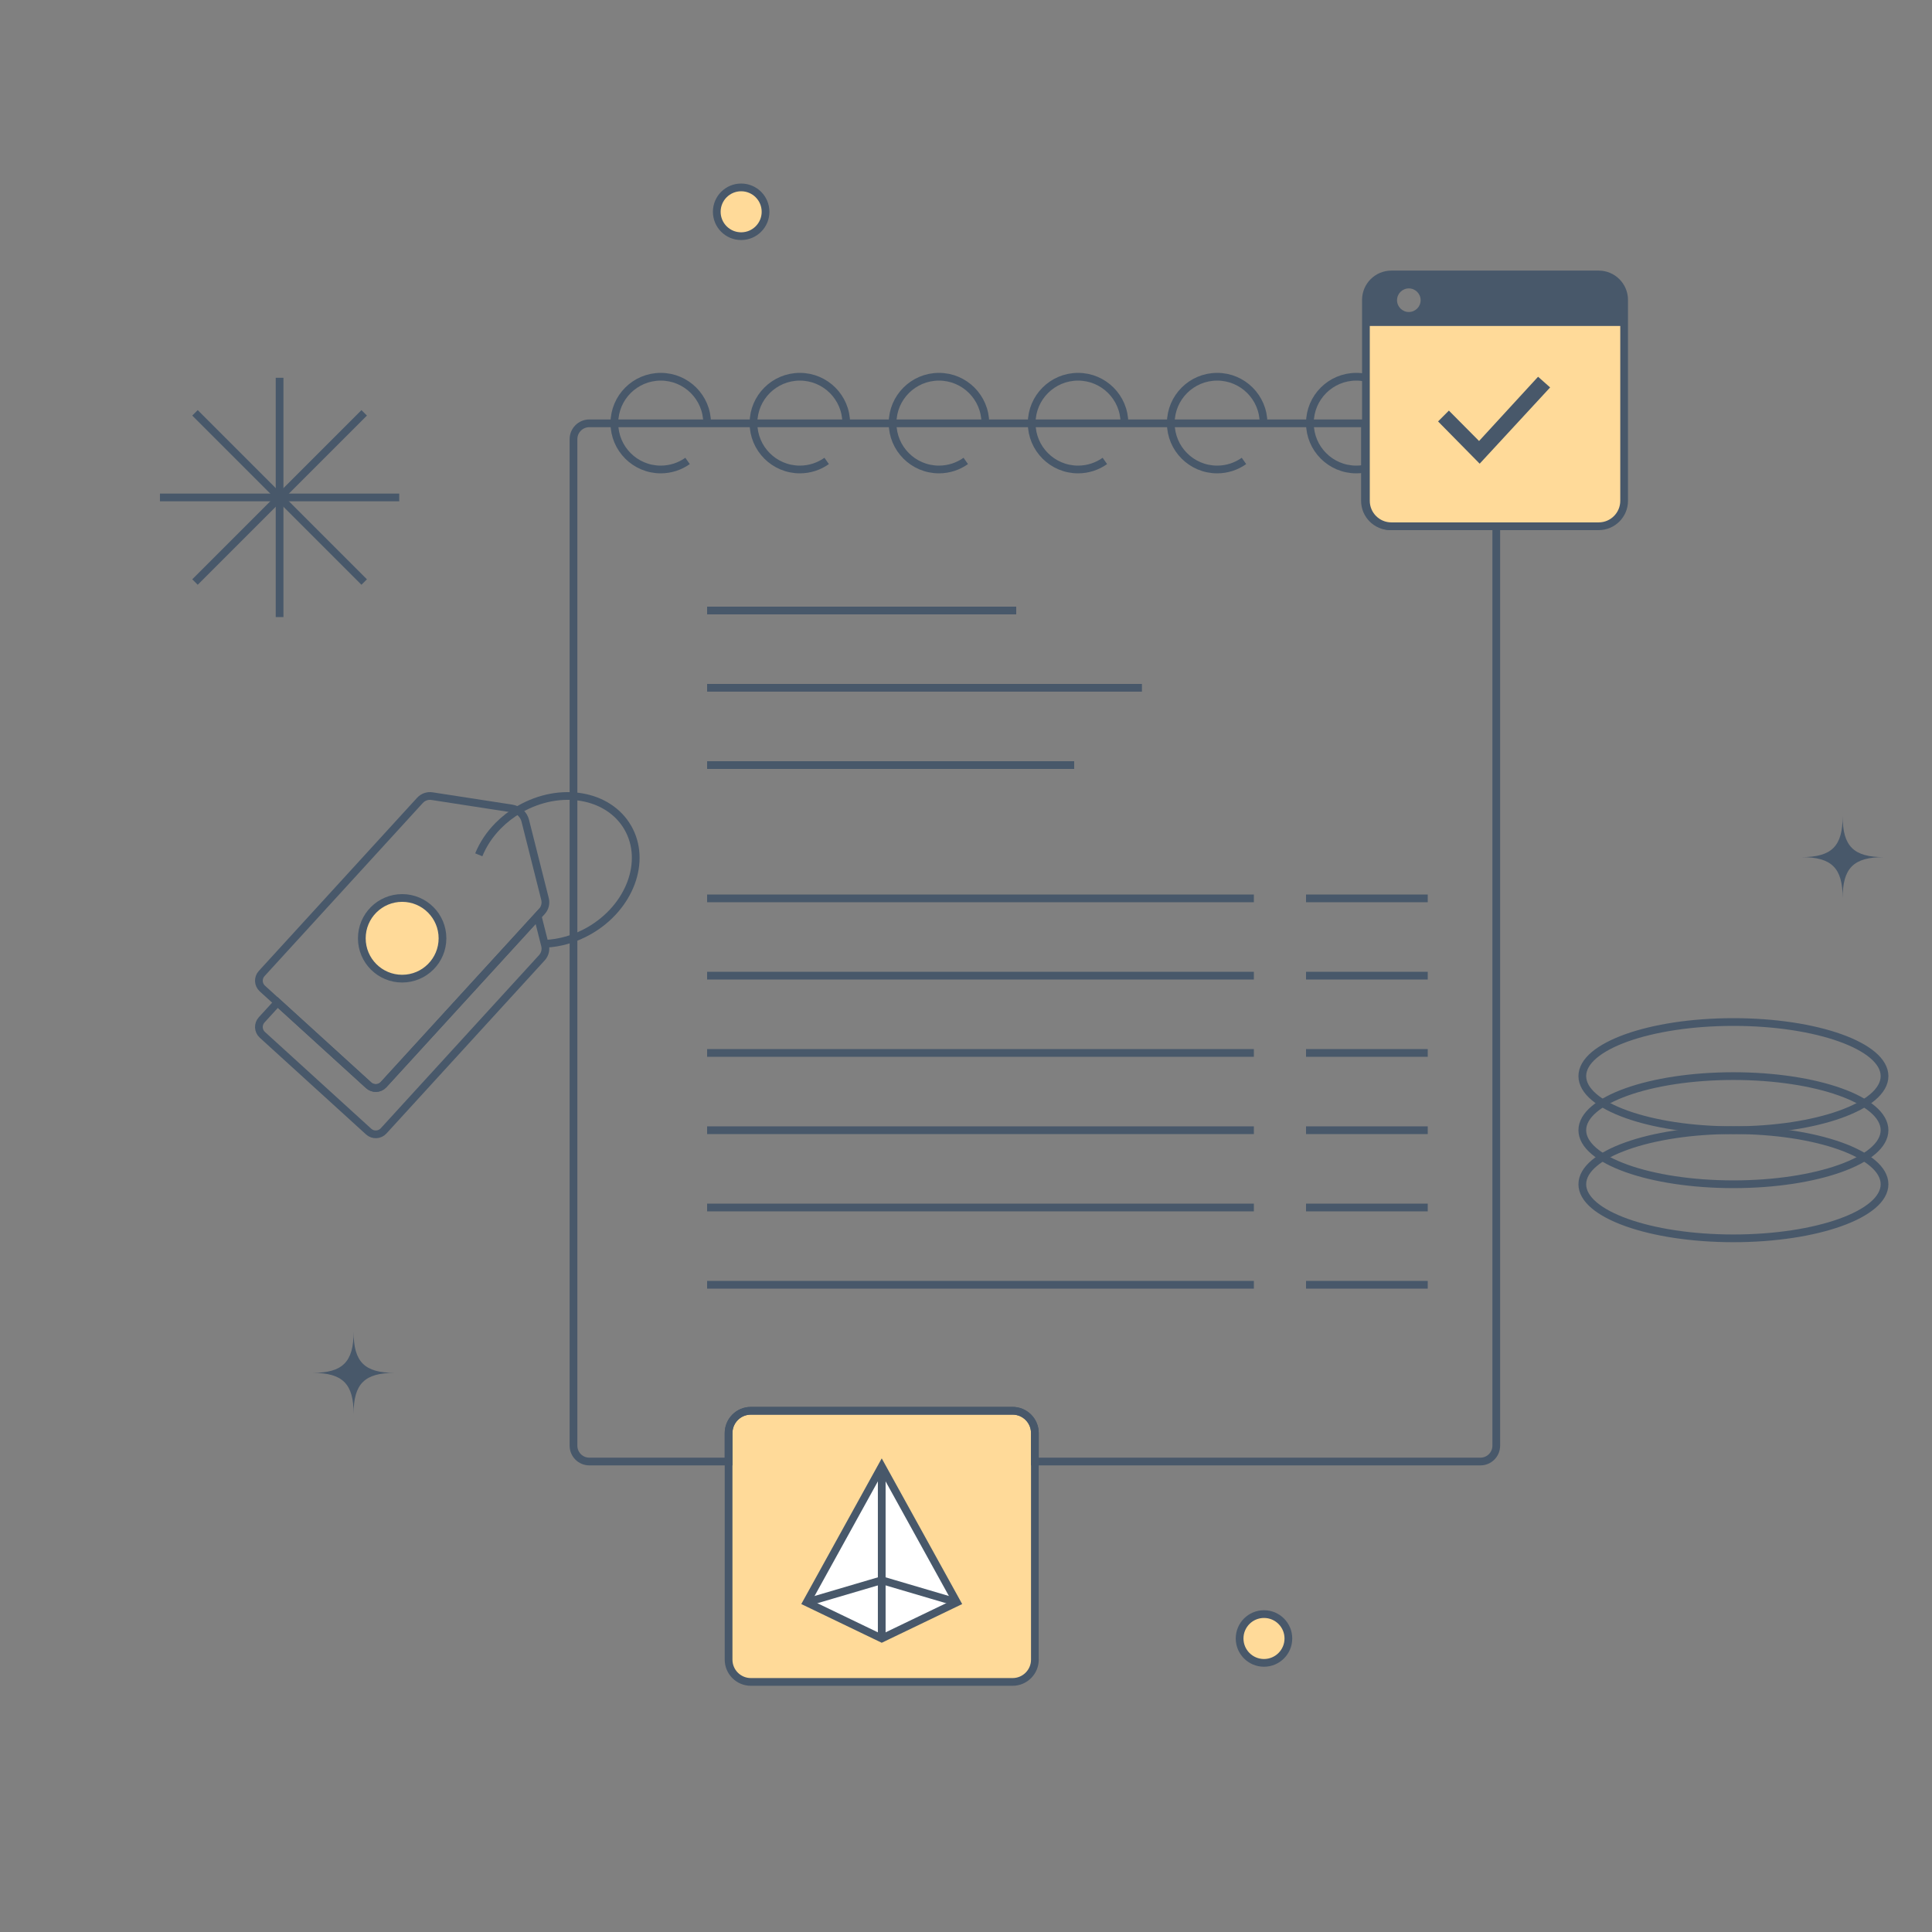 <svg xmlns="http://www.w3.org/2000/svg" width="1000" height="1000" viewBox="0 0 1000 1000" fill="none"><rect x="0" y="0" width="1000" height="1000" fill="#808080" stroke="none"/><g clip-path="url(#clip0_171_8048)"><circle cx="655" cy="848" r="13" fill="#FFDA99"></circle><rect x="377" y="729" width="159" height="142" rx="12" fill="#FFDA99"></rect><circle cx="384" cy="110" r="13" fill="#FFDA99"></circle><circle cx="207.5" cy="486.5" r="20.5" fill="#FFDA99"></circle><path d="M418 828.5L456 761.5L494 828.5L456 847.5L418 828.5Z" fill="white"></path><path d="M366 219C366 205.745 355.255 195 342 195C328.745 195 318 205.745 318 219C318 232.255 328.745 243 342 243C347.173 243 351.964 241.363 355.883 238.579" stroke="#48586A" stroke-width="4" stroke-miterlimit="10"></path><path d="M438 219C438 205.745 427.255 195 414 195C400.745 195 390 205.745 390 219C390 232.255 400.745 243 414 243C419.173 243 423.964 241.363 427.883 238.579" stroke="#48586A" stroke-width="4" stroke-miterlimit="10"></path><path d="M510 219C510 205.745 499.255 195 486 195C472.745 195 462 205.745 462 219C462 232.255 472.745 243 486 243C491.173 243 495.964 241.363 499.883 238.579" stroke="#48586A" stroke-width="4" stroke-miterlimit="10"></path><path d="M582 219C582 205.745 571.255 195 558 195C544.745 195 534 205.745 534 219C534 232.255 544.745 243 558 243C563.173 243 567.964 241.363 571.883 238.579" stroke="#48586A" stroke-width="4" stroke-miterlimit="10"></path><path d="M654 219C654 205.745 643.255 195 630 195C616.745 195 606 205.745 606 219C606 232.255 616.745 243 630 243C635.173 243 639.964 241.363 643.883 238.579" stroke="#48586A" stroke-width="4" stroke-miterlimit="10"></path><path d="M726 219C726 205.745 715.255 195 702 195C688.745 195 678 205.745 678 219C678 232.255 688.745 243 702 243C707.173 243 711.964 241.363 715.883 238.579" stroke="#48586A" stroke-width="4" stroke-miterlimit="10"></path><path d="M719.673 272.389C712.397 272.389 706.5 266.491 706.5 259.216V219.111H305.033C300.508 219.111 296.84 222.779 296.84 227.304V748.288C296.84 752.813 300.508 756.481 305.033 756.481H377.117V741.746C377.117 735.372 382.284 730.206 388.657 730.206H524.112C530.486 730.206 535.653 735.372 535.653 741.746V756.481H766.273C770.797 756.481 774.466 752.813 774.466 748.288V272.388L719.673 272.389Z" stroke="#48586A" stroke-width="4" stroke-miterlimit="10"></path><path d="M456.385 848.074L417.519 829.372L456.385 758.99L495.25 829.372L456.385 848.074Z" stroke="#48586A" stroke-width="4" stroke-miterlimit="10"></path><path d="M707 166H841V260C841 266.627 835.627 272 829 272H719C712.373 272 707 266.627 707 260V166Z" fill="#FFDA99"></path><path d="M456.385 758.99V848.074" stroke="#48586A" stroke-width="4" stroke-miterlimit="10"></path><path d="M417.519 829.373L456.385 817.92L495.25 829.373" stroke="#48586A" stroke-width="4" stroke-miterlimit="10"></path><path d="M524.112 730.207H388.657C382.283 730.207 377.117 735.374 377.117 741.748V859.022C377.117 865.395 382.283 870.562 388.657 870.562H524.112C530.486 870.562 535.653 865.395 535.653 859.022V741.748C535.653 735.374 530.486 730.207 524.112 730.207Z" stroke="#48586A" stroke-width="4" stroke-miterlimit="10"></path><path d="M366 316H526" stroke="#48586A" stroke-width="4" stroke-miterlimit="10"></path><path d="M366 356H591.068" stroke="#48586A" stroke-width="4" stroke-miterlimit="10"></path><path d="M366 396H556" stroke="#48586A" stroke-width="4" stroke-miterlimit="10"></path><path d="M366 465H649" stroke="#48586A" stroke-width="4" stroke-miterlimit="10"></path><path d="M827.473 142.061H720.173C712.898 142.061 707 147.958 707 155.234V259.216C707 266.491 712.898 272.389 720.173 272.389H827.473C834.749 272.389 840.646 266.491 840.646 259.216V155.234C840.646 147.958 834.749 142.061 827.473 142.061Z" stroke="#48586A" stroke-width="4" stroke-miterlimit="10"></path><path d="M765.88 240L744.341 218.131L749.937 212.521L765.563 228.261L796.111 195L802.341 200.54L765.88 240Z" fill="#48586A"></path><path d="M827.474 142.061H720.173C712.897 142.061 707 147.958 707 155.234V168.715H840.646V155.234C840.646 147.958 834.748 142.061 827.474 142.061ZM729.212 161.496C725.838 161.496 723.104 158.761 723.104 155.387C723.104 152.014 725.838 149.279 729.212 149.279C732.586 149.279 735.32 152.014 735.32 155.387C735.32 158.761 732.585 161.496 729.212 161.496Z" fill="#48586A"></path><path d="M676 465H739" stroke="#48586A" stroke-width="4" stroke-miterlimit="10"></path><path d="M366 585H649" stroke="#48586A" stroke-width="4" stroke-miterlimit="10"></path><path d="M676 585H739" stroke="#48586A" stroke-width="4" stroke-miterlimit="10"></path><path d="M366 505H649" stroke="#48586A" stroke-width="4" stroke-miterlimit="10"></path><path d="M676 505H739" stroke="#48586A" stroke-width="4" stroke-miterlimit="10"></path><path d="M366 625H649" stroke="#48586A" stroke-width="4" stroke-miterlimit="10"></path><path d="M676 625H739" stroke="#48586A" stroke-width="4" stroke-miterlimit="10"></path><path d="M366 545H649" stroke="#48586A" stroke-width="4" stroke-miterlimit="10"></path><path d="M676 545H739" stroke="#48586A" stroke-width="4" stroke-miterlimit="10"></path><path d="M366 665H649" stroke="#48586A" stroke-width="4" stroke-miterlimit="10"></path><path d="M676 665H739" stroke="#48586A" stroke-width="4" stroke-miterlimit="10"></path><path d="M144.716 195.549V319.403" stroke="#48586A" stroke-width="4" stroke-miterlimit="10"></path><path d="M206.644 257.475H82.789" stroke="#48586A" stroke-width="4" stroke-miterlimit="10"></path><path d="M100.927 213.686L188.506 301.264" stroke="#48586A" stroke-width="4" stroke-miterlimit="10"></path><path d="M188.506 213.686L100.927 301.264" stroke="#48586A" stroke-width="4" stroke-miterlimit="10"></path><path d="M383.622 122.244C390.593 122.244 396.244 116.593 396.244 109.622C396.244 102.651 390.593 97 383.622 97C376.651 97 371 102.651 371 109.622C371 116.593 376.651 122.244 383.622 122.244Z" stroke="#48586A" stroke-width="4" stroke-miterlimit="10"></path><path d="M654.24 860.698C661.211 860.698 666.862 855.046 666.862 848.075C666.862 841.104 661.211 835.453 654.24 835.453C647.269 835.453 641.618 841.104 641.618 848.075C641.618 855.046 647.269 860.698 654.24 860.698Z" stroke="#48586A" stroke-width="4" stroke-miterlimit="10"></path><path d="M183.023 731.835C183.023 716.24 177.377 710.593 161.782 710.593C177.377 710.593 183.023 704.947 183.023 689.352C183.023 704.947 188.67 710.593 204.265 710.593C188.67 710.593 183.023 716.24 183.023 731.835Z" fill="#48586A"></path><path d="M953.758 464.891C953.758 449.296 948.112 443.65 932.517 443.65C948.112 443.65 953.758 438.003 953.758 422.408C953.758 438.003 959.405 443.65 975 443.65C959.405 443.65 953.758 449.296 953.758 464.891Z" fill="#48586A"></path><path d="M208.154 506.546C219.685 506.546 229.032 497.199 229.032 485.669C229.032 474.138 219.685 464.791 208.154 464.791C196.624 464.791 187.277 474.138 187.277 485.669C187.277 497.199 196.624 506.546 208.154 506.546Z" stroke="#48586A" stroke-width="4" stroke-miterlimit="10"></path><path d="M278.281 474.162L198.553 561.375C196.515 563.614 193.048 563.777 190.809 561.739L143.689 518.845L135.428 527.882C133.39 530.121 133.553 533.588 135.791 535.625L190.809 585.708C193.048 587.746 196.515 587.584 198.553 585.344L280.482 495.723C282.064 493.985 282.671 491.57 282.095 489.291L278.281 474.162Z" stroke="#48586A" stroke-width="4" stroke-miterlimit="10"></path><path d="M247.815 442.444C249.99 437.076 253.368 431.94 257.8 427.439C260.975 424.214 264.691 421.314 268.893 418.888C289.84 406.795 314.932 411.04 324.938 428.371C334.944 445.702 326.074 469.555 305.128 481.649C297.676 485.951 289.699 488.186 282.063 488.498" stroke="#48586A" stroke-width="4" stroke-miterlimit="10"></path><path d="M280.482 471.753L198.553 561.375C196.515 563.614 193.048 563.776 190.809 561.738L135.792 511.656C133.553 509.618 133.39 506.151 135.428 503.912L217.358 414.291C218.94 412.553 221.288 411.724 223.611 412.082L264.885 418.454C268.287 418.979 271.043 421.488 271.885 424.825L282.096 465.321C282.67 467.6 282.065 470.015 280.482 471.753Z" stroke="#48586A" stroke-width="4" stroke-miterlimit="10"></path><path d="M897.216 584.981C940.413 584.981 975.431 572.449 975.431 556.99C975.431 541.532 940.413 529 897.216 529C854.018 529 819 541.532 819 556.99C819 572.449 854.018 584.981 897.216 584.981Z" stroke="#48586A" stroke-width="4" stroke-miterlimit="10"></path><path d="M897.216 612.971C940.413 612.971 975.431 600.439 975.431 584.981C975.431 569.522 940.413 556.99 897.216 556.99C854.018 556.99 819 569.522 819 584.981C819 600.439 854.018 612.971 897.216 612.971Z" stroke="#48586A" stroke-width="4" stroke-miterlimit="10"></path><path d="M897.216 640.961C940.413 640.961 975.431 628.429 975.431 612.971C975.431 597.512 940.413 584.98 897.216 584.98C854.018 584.98 819 597.512 819 612.971C819 628.429 854.018 640.961 897.216 640.961Z" stroke="#48586A" stroke-width="4" stroke-miterlimit="10"></path></g><defs><clipPath id="clip0_171_8048"><rect width="1000" height="1000" fill="white"></rect></clipPath></defs></svg>